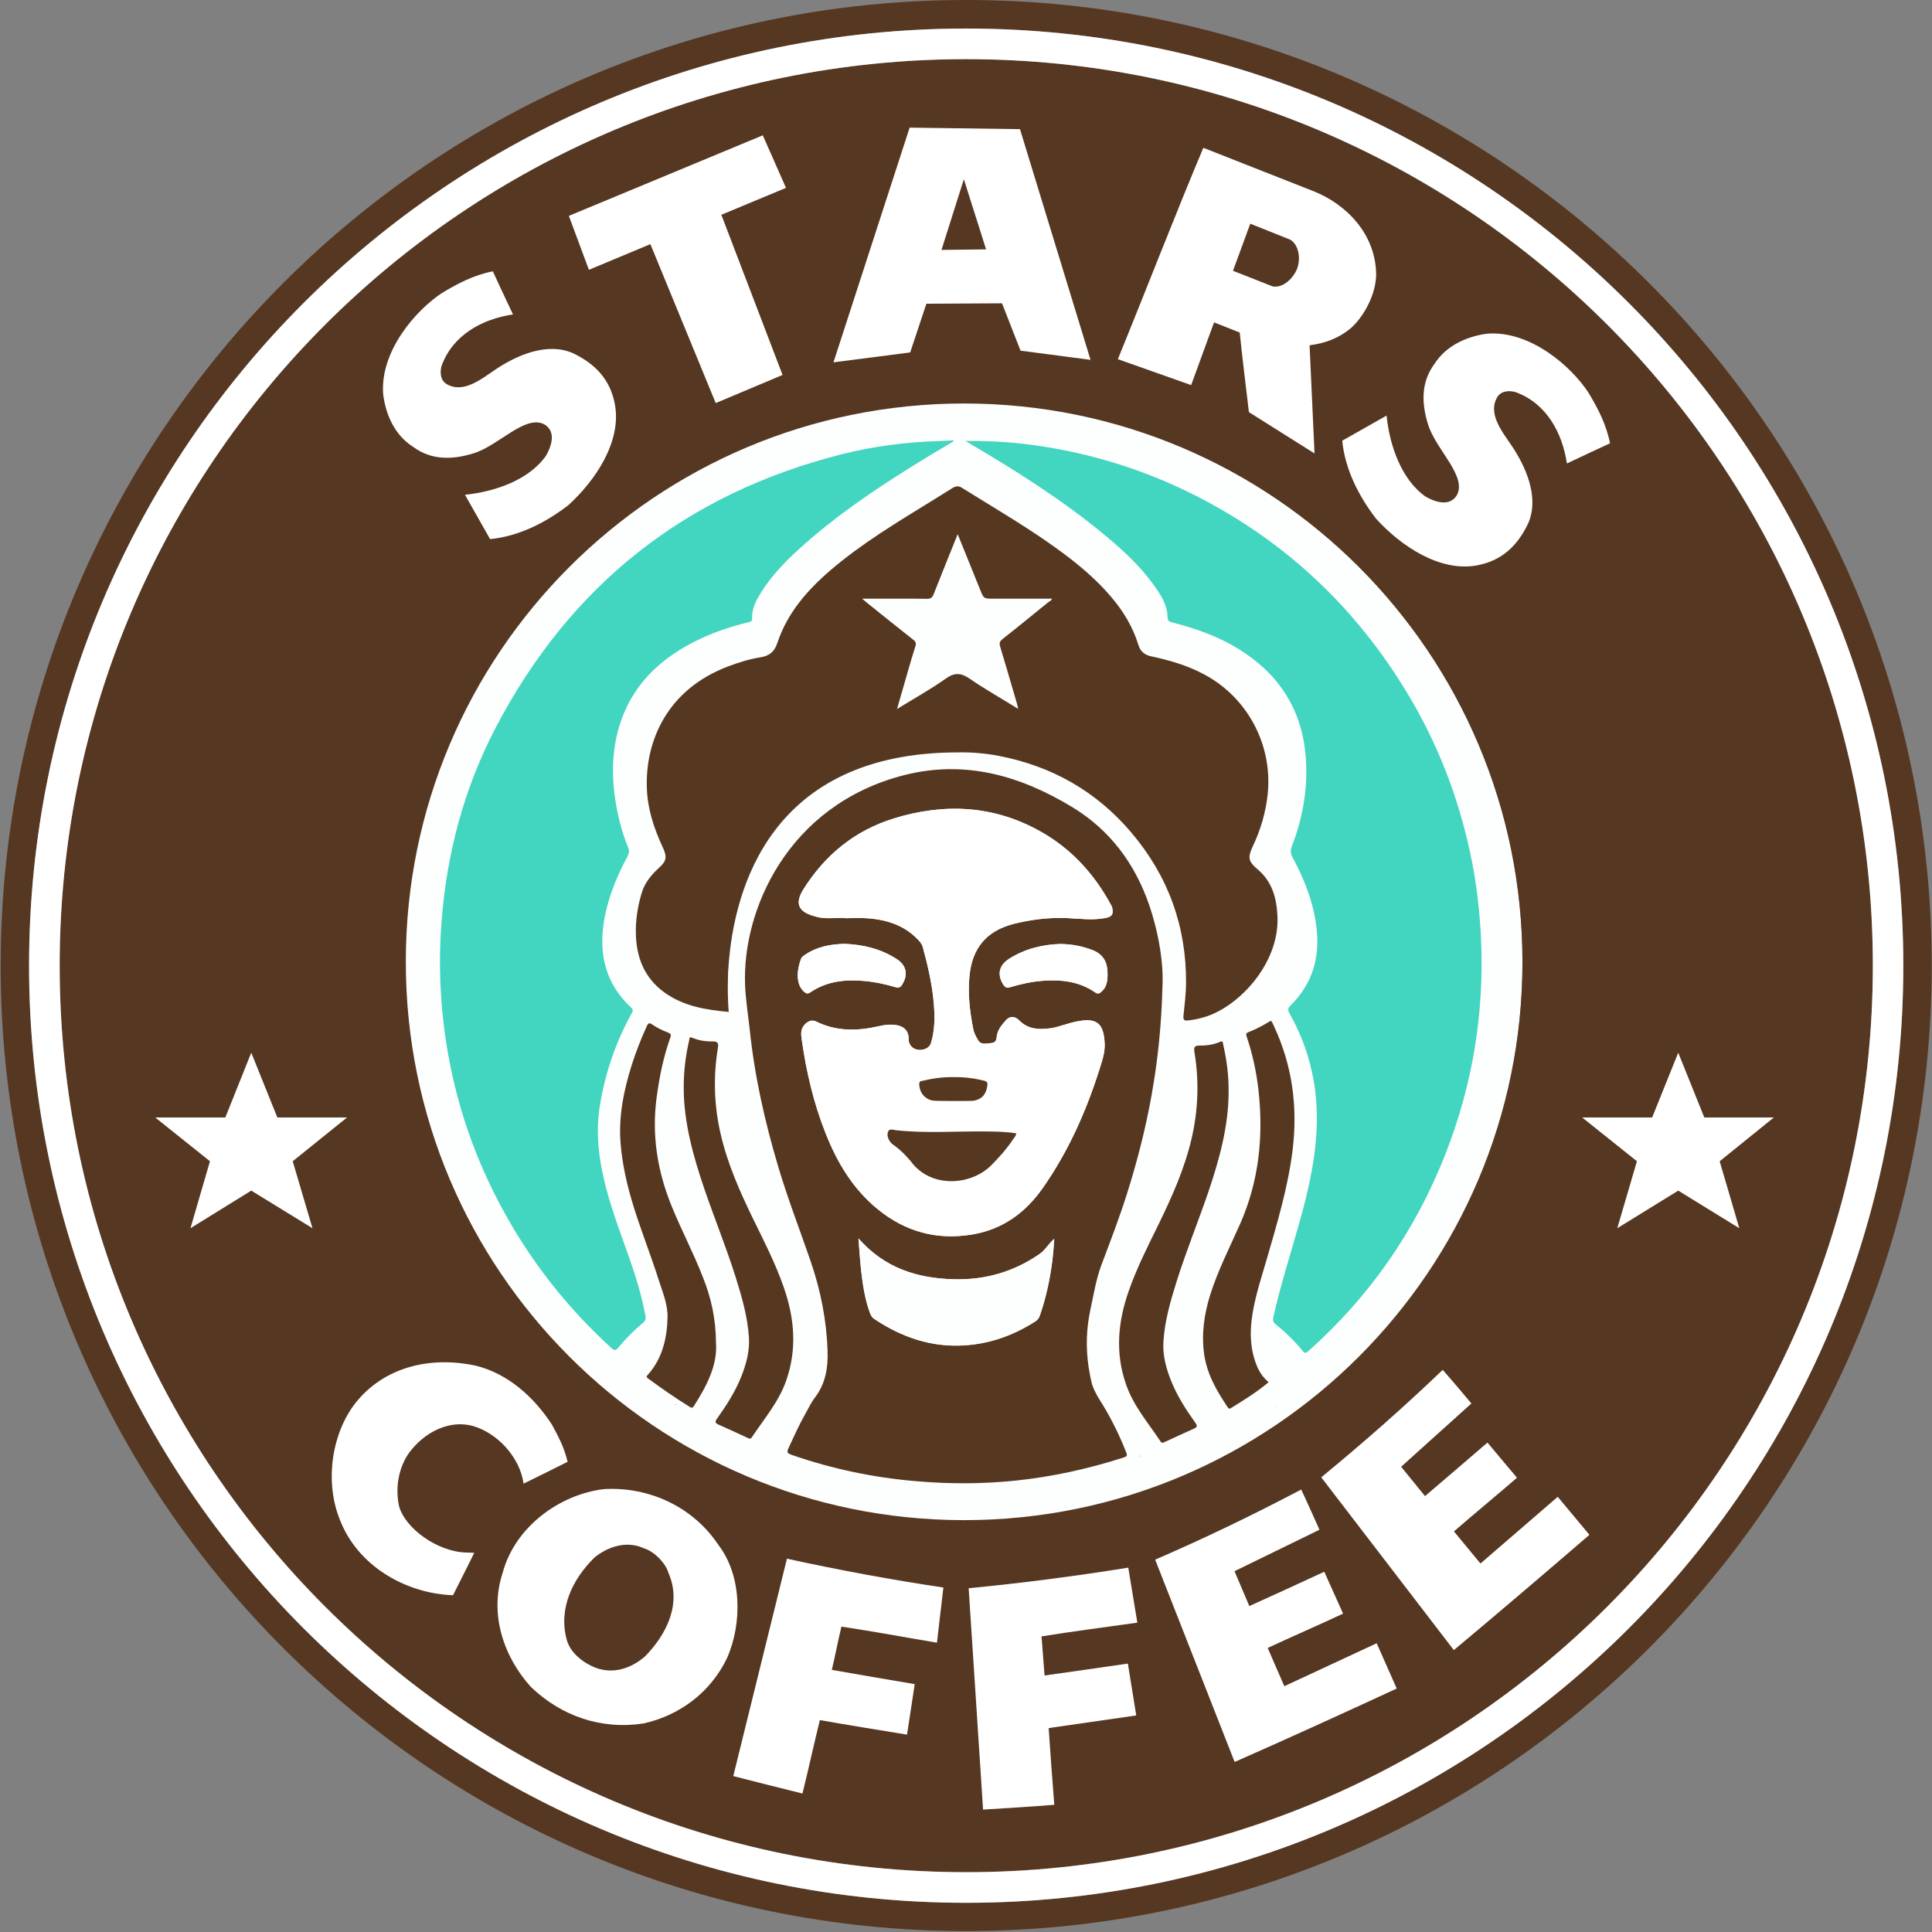 <?xml version="1.0" encoding="UTF-8"?> <svg xmlns="http://www.w3.org/2000/svg" width="500" height="500" viewBox="0 0 500 500" fill="none"><rect x="0" y="0" width="500" height="500" fill="#808080" stroke="none"/> <g clip-path="url(#clip0_184_72)"> <path d="M248.843 394.265C329.014 394.265 394.01 329.27 394.01 249.096C394.01 168.923 329.014 103.929 248.843 103.929C168.668 103.929 103.674 168.923 103.674 249.096C103.674 329.27 168.668 394.265 248.843 394.265Z" fill="#FDFEFE"></path> <path d="M250.049 15.308C120.474 15.308 15.443 120.338 15.443 249.913C15.443 379.487 120.474 484.519 250.049 484.519C379.66 484.519 484.691 379.487 484.691 249.913C484.655 120.338 379.624 15.308 250.049 15.308ZM170.201 370.537C170.237 370.537 170.237 370.537 170.237 370.573L170.201 370.537ZM249.517 104.426C329.292 104.426 394.009 169.107 394.009 248.919C394.009 328.694 329.329 393.412 249.517 393.412C169.74 393.412 105.023 328.731 105.023 248.919C105.023 169.107 169.704 104.426 249.517 104.426Z" fill="#563721"></path> <path d="M250.049 0C112.056 0 0.17 111.886 0.17 249.879C0.17 387.909 112.056 499.758 250.049 499.758C388.042 499.758 499.928 387.872 499.928 249.879C499.928 111.922 388.042 0 250.049 0ZM250.049 492.442C116.105 492.442 7.522 383.859 7.522 249.915C7.522 115.971 116.105 7.388 250.049 7.388C383.992 7.388 492.576 115.971 492.576 249.915C492.576 383.859 383.992 492.442 250.049 492.442Z" fill="#563721"></path> <path d="M250.048 7.388C116.104 7.388 7.521 115.971 7.521 249.915C7.521 383.859 116.104 492.442 250.048 492.442C383.991 492.442 492.575 383.859 492.575 249.915C492.575 115.971 383.991 7.388 250.048 7.388ZM250.048 484.521C120.473 484.521 15.442 379.49 15.442 249.915C15.442 120.339 120.473 15.309 250.048 15.309C379.659 15.309 484.69 120.339 484.69 249.915C484.654 379.49 379.623 484.521 250.048 484.521Z" fill="white"></path> <path d="M166.614 400.66C162.245 398.6 157.272 400.271 153.827 403.075C148.144 408.653 144.45 416.289 146.688 424.388C147.647 427.691 150.879 430.249 154.076 431.562C158.729 433.303 163.311 431.777 166.934 428.651C172.51 422.967 176.489 415.046 173.043 407.019C172.226 404.391 169.278 401.443 166.614 400.66Z" fill="#563721"></path> <path d="M249.444 46.387L243.656 64.679L255.199 64.537L249.444 46.387Z" fill="#563721"></path> <path d="M335.684 69.547C336.823 66.351 335.826 62.977 333.803 61.946C330.321 60.561 326.52 59.069 323.573 57.861C322.117 61.804 320.945 65.001 319.098 70.009L329.364 74.058C332.026 74.556 334.62 72.105 335.684 69.547Z" fill="#563721"></path> <path d="M252.144 331.395C251.256 331.431 250.367 331.468 249.479 331.468V331.431C248.058 331.501 246.638 331.501 245.253 331.395C238.468 331.006 232.217 328.624 226.249 324.292L223.053 320.455C223.053 320.455 223.514 335.232 226.534 341.482C233.034 346.136 240.919 348.907 249.479 349.05V348.977C257.115 348.588 264.148 346.066 270.115 341.98C273.278 333.385 274.059 324.647 274.235 320.597L271.145 324.255C265.178 328.624 258.928 330.97 252.144 331.395Z" fill="white"></path> <path d="M158.48 351.821H158.516L158.48 351.784V351.821Z" fill="white"></path> <path d="M217.264 301.453L217.229 301.489C217.229 301.489 217.229 301.489 217.229 301.526C217.299 301.596 217.37 301.702 217.406 301.772C217.548 301.881 217.548 301.881 217.264 301.453Z" fill="#1D5960"></path> <path d="M170.201 370.539L170.237 370.575C170.237 370.575 170.237 370.539 170.201 370.539Z" fill="white"></path> <path d="M292.777 378.955C292.956 378.885 293.133 378.849 293.346 378.779L292.777 378.955Z" fill="#1D5960"></path> <path d="M295.123 377.004C295.157 377.004 295.157 377.004 295.193 376.968C295.123 376.825 295.051 376.649 294.98 376.47C295.051 376.683 295.087 376.825 295.123 377.004Z" fill="#563721"></path> <path d="M204.761 375.687C204.796 375.546 204.832 375.368 204.903 375.191C204.832 375.334 204.761 375.51 204.689 375.687C204.725 375.653 204.725 375.653 204.761 375.687Z" fill="#563721"></path> <path d="M329.896 364.502C330.003 364.396 330.146 364.325 330.286 364.217C330.286 364.217 330.286 364.183 330.252 364.183L329.896 364.502Z" fill="#1D5960"></path> <path d="M178.264 366.526L178.336 366.562C178.3 366.562 178.264 366.562 178.264 366.526Z" fill="#1D5960"></path> <path d="M174.818 363.646C174.889 363.646 174.961 363.576 175.032 363.47C175.032 363.47 174.996 363.397 174.996 363.363C174.925 363.433 174.854 363.54 174.818 363.646Z" fill="#563721"></path> <path d="M249.479 112.063C249.446 112.098 249.409 112.098 249.373 112.134C249.446 112.134 249.552 112.134 249.622 112.134C249.588 112.134 249.516 112.098 249.479 112.063Z" fill="white"></path> <path d="M224.049 154.118L238.257 165.485L233.177 182.783L248.949 173.086L264.754 182.783L259.64 165.449L273.704 154.118H255.697L248.949 137.353L242.198 154.118H224.049Z" fill="white"></path> <path d="M217.478 301.772C217.406 301.702 217.335 301.593 217.299 301.523C217.299 301.559 217.406 301.702 217.478 301.772Z" fill="#563721"></path> <path d="M239.748 78.603L259.32 78.496L264.114 90.751L282.228 93.13L263.971 33.422L235.414 33.031L215.701 93.77L235.556 91.212L239.748 78.603ZM249.445 46.387L255.2 64.537L243.655 64.679L249.445 46.387Z" fill="white"></path> <path d="M314.197 83.432C316.576 84.391 318.494 85.137 320.839 86.06C321.62 93.626 322.224 98.208 323.218 106.662L340.198 117.353C339.77 108.225 339.308 97.462 338.919 89.364C343.182 88.796 346.448 87.446 349.255 85.208C352.415 82.651 355.897 76.968 356.146 71.391C356.216 60.664 348.402 52.814 339.913 49.476C330.677 45.852 319.703 41.519 311.426 38.251C304.536 54.555 296.472 75.405 289.299 92.951L308.264 99.665L314.197 83.432ZM323.573 57.894C326.557 59.066 330.322 60.593 333.803 61.978C335.829 63.008 336.823 66.383 335.687 69.579C334.62 72.137 332.029 74.588 329.364 74.126L319.098 70.077C320.945 65.033 322.118 61.836 323.573 57.894Z" fill="white"></path> <path d="M168.319 63.185L185.226 104.317L202.525 97.035L186.683 55.584L203.412 48.622L197.41 35.018L147.221 55.868L152.407 69.827L168.319 63.185Z" fill="white"></path> <path d="M106.87 115.613C111.665 119.2 117.17 118.952 122.32 117.389C128.998 115.507 136.066 106.911 141.11 109.965C143.952 111.919 142.673 115.507 141.323 117.922C136.812 124.351 127.79 127.299 120.331 128.045L126.831 139.518C134.362 138.807 141.43 135.113 147.077 130.744C154.004 124.457 160.966 114.299 159.119 104.566C157.911 98.173 154.004 94.124 148.25 91.389C141.43 88.441 133.438 92.064 127.932 95.829C124.452 98.173 119.692 102.044 115.394 99.274C113.76 98.102 113.938 95.9 114.293 94.657C117.17 86.736 124.7 82.58 132.763 81.372C130.952 77.607 129.176 73.736 127.542 70.219C122.747 71.143 118.413 73.381 114.435 75.796C107.651 80.236 98.345 90.821 99.162 101.974C99.801 107.373 102.217 112.665 106.87 115.613Z" fill="white"></path> <path d="M356.145 134.263C362.432 141.189 372.591 148.151 382.323 146.304C388.715 145.096 392.765 141.189 395.5 135.435C398.447 128.615 394.825 120.624 391.061 115.118C388.715 111.637 384.845 106.877 387.615 102.58C388.788 100.946 390.988 101.123 392.233 101.478C400.154 104.355 404.308 111.886 405.517 119.948C409.281 118.137 413.152 116.361 416.67 114.727C415.746 109.932 413.507 105.599 411.092 101.62C406.653 94.836 396.104 85.53 384.915 86.347C379.552 87.058 374.259 89.473 371.276 94.126C367.688 98.921 367.937 104.426 369.499 109.577C371.382 116.254 379.977 123.323 376.924 128.331C374.97 131.173 371.382 129.894 368.967 128.544C362.538 124.033 359.591 115.011 358.844 107.552L347.371 114.052C348.082 121.547 351.776 128.615 356.145 134.263Z" fill="white"></path> <path d="M459.082 289.197H441.072L434.324 272.432L427.576 289.197H409.459L423.632 300.529L418.552 317.863L434.324 308.131L450.129 317.863L445.051 300.529L459.082 289.197Z" fill="white"></path> <path d="M71.776 289.197L65.028 272.432L58.315 289.197H40.164L54.337 300.529L49.292 317.863L65.028 308.131L80.869 317.863L75.754 300.529L89.82 289.197H71.776Z" fill="white"></path> <path d="M103.246 389.681C102.216 384.707 103.246 378.989 106.585 375.082C110.634 370.181 116.637 367.587 122.107 368.972C128.714 370.713 134.61 377.249 135.498 383.963C139.227 382.149 143.49 380.019 146.9 378.315C145.87 374.088 144.342 371.53 142.815 368.653C138.126 361.443 131.306 355.404 123.031 353.416C111.451 350.965 99.481 353.629 91.951 363.148C85.735 371.175 84.03 383.677 87.973 393.339C92.555 405.237 104.951 412.413 117.241 412.838C119.159 409.074 120.509 406.339 122.746 401.864L120.615 401.792C113.085 401.579 104.738 395.435 103.246 389.681Z" fill="white"></path> <path d="M185.828 399.698C179.542 390.285 168.353 384.671 156.276 385.382C144.59 386.804 133.224 395.329 130.098 407.014C126.546 417.776 130.383 428.823 137.38 436.567C145.301 444.168 155.672 447.72 166.612 446.013C175.67 443.989 183.91 438.129 188.244 428.929C192.115 419.908 192.009 407.652 185.828 399.698ZM166.932 428.68C163.309 431.806 158.727 433.334 154.074 431.593C150.877 430.314 147.61 427.756 146.686 424.417C144.448 416.284 148.178 408.682 153.825 403.107C157.271 400.266 162.244 398.631 166.612 400.691C169.276 401.472 172.225 404.456 173.006 407.084C176.487 415.077 172.509 422.962 166.932 428.68Z" fill="white"></path> <path d="M291.998 405.701C278.855 407.831 264.435 409.715 250.688 411.03L254.418 468.322C260.634 467.93 266.778 467.575 272.851 467.079C272.32 460.578 271.788 453.085 271.396 447.224C278.678 446.194 286.954 444.985 294.058 443.955L291.892 430.529C284.788 431.559 277.967 432.553 270.33 433.619C270.083 430.423 269.834 427.297 269.549 423.496C277.682 422.181 285.782 421.151 294.341 419.944C293.417 414.403 292.709 410.034 291.998 405.701Z" fill="white"></path> <path d="M332.381 436.388C330.251 431.557 329.397 429.497 328.084 426.48C334.656 423.424 341.261 420.583 347.584 417.599C345.879 413.835 344.208 410.034 342.717 406.765C335.862 409.961 330.144 412.556 323.324 415.646L319.489 406.622L341.474 395.897C341.474 395.897 338.278 388.687 336.75 385.488C324.283 392.06 312.064 397.957 298.957 403.639L319.523 455.996C332.596 450.242 347.654 443.385 361.472 436.992L356.285 425.271L332.381 436.388Z" fill="white"></path> <path d="M189.771 459.652C196.094 461.25 201.848 462.742 207.673 464.163C209.272 457.771 210.728 450.95 212.184 445.16C219.786 446.511 227.493 447.718 234.739 448.926L236.728 435.853C228.879 434.504 222.805 433.511 215.275 432.161C216.021 429.178 216.802 424.879 217.761 420.972C225.93 422.178 233.993 423.706 242.483 425.128C243.051 420.085 243.655 415.181 244.151 410.849C230.974 408.895 217.122 406.337 203.66 403.39L189.771 459.652Z" fill="white"></path> <path d="M383.142 404.635C379.766 400.585 378.381 398.844 376.285 396.323C381.756 391.562 387.332 387.016 392.588 382.435C389.926 379.272 387.261 376.076 384.952 373.341C379.234 378.279 374.437 382.365 368.792 387.193L362.61 379.594L380.796 363.218C380.796 363.218 375.753 357.181 373.374 354.516C363.214 364.248 352.951 373.271 341.938 382.328L376.251 427.048C387.225 417.882 399.8 407.157 411.343 397.21L403.139 387.372L383.142 404.635Z" fill="white"></path> <path d="M138.341 169.181C138.27 169.216 138.235 169.216 138.199 169.252C138.306 169.252 138.377 169.252 138.484 169.252C138.412 169.252 138.377 169.216 138.341 169.181Z" fill="white"></path> <path d="M297.396 234.179C293.702 223.453 287.239 214.821 277.578 208.925C264.152 200.791 249.836 196.564 233.959 200.614C203.732 208.357 192.046 235.742 192.828 254.886C192.97 258.687 193.573 262.418 194 266.182C195.243 278.329 197.907 290.193 201.388 301.879C203.839 310.155 206.964 318.182 209.77 326.352C212.363 333.847 213.926 341.697 214.175 349.688C214.317 353.987 213.642 358.037 210.978 361.588C209.948 362.901 209.238 364.466 208.385 365.957C206.858 368.656 205.579 371.497 204.265 374.34C203.554 375.866 203.519 376.044 205.046 376.576C215.418 380.164 226.074 382.401 237.014 383.324C245.61 384.072 254.205 384.072 262.8 383.184C272.355 382.188 281.698 380.128 290.861 377.181C291.821 376.862 291.715 376.54 291.429 375.795C290.861 374.304 290.223 372.848 289.546 371.39C288.552 369.224 287.452 367.094 286.243 364.998C285.107 362.974 283.651 361.054 282.834 358.852C282.266 357.253 282.017 355.442 281.732 353.774C280.987 348.837 281.13 343.827 282.193 338.963C283.047 335.019 283.685 330.933 285.107 327.205C287.416 321.095 289.761 314.985 291.715 308.769C296.935 292.183 300.344 275.312 300.842 255.384C301.161 249.773 300.025 241.888 297.396 234.179ZM207.284 248.175C207.462 247.676 207.888 247.427 208.278 247.145C211.333 245.048 214.778 244.338 218.721 244.267C223.303 244.48 227.921 245.51 232.077 248.211C234.598 249.843 235.06 252.258 233.497 254.78C233.071 255.491 232.609 255.74 231.792 255.491C229.093 254.674 226.358 254.105 223.552 253.856C218.615 253.431 213.89 253.963 209.664 256.84C209.024 257.268 208.634 257.125 208.136 256.7C207.071 255.776 206.645 254.567 206.503 253.288C206.325 251.514 206.716 249.843 207.284 248.175ZM271.113 333.242C270.581 335.694 269.94 338.073 269.123 340.418C268.874 341.093 268.518 341.591 267.95 341.946C262.338 345.568 256.229 347.771 249.553 348.16C240.992 348.694 233.355 346.066 226.287 341.342C225.683 340.95 225.399 340.418 225.15 339.778C223.8 336.086 223.268 332.178 222.806 328.305C222.522 325.783 222.38 323.262 222.167 320.491C228.915 328.199 237.44 330.863 247.031 331.076C255.092 331.255 262.411 329.122 269.053 324.504C270.544 323.474 271.362 321.842 272.817 320.597C272.568 324.966 272.036 329.122 271.113 333.242ZM286.03 237.589C282.691 238.228 279.352 237.731 276.013 237.589C271.362 237.412 266.78 237.98 262.268 239.117C255.271 240.928 251.577 245.404 250.902 252.577C250.44 257.195 250.972 261.707 251.86 266.252C252.075 267.391 252.607 268.349 253.175 269.272C253.956 270.515 255.341 270.019 256.514 269.947C257.401 269.877 257.863 269.451 257.936 268.421C258.076 266.644 259.212 265.295 260.315 264.052C261.345 262.843 262.73 262.986 263.83 264.122C266.033 266.359 268.767 266.501 271.645 266.146C274.096 265.827 276.369 264.761 278.784 264.335C283.9 263.341 285.639 264.833 285.888 270.089C285.994 272.541 285.143 274.814 284.432 277.087C280.987 287.848 276.441 298.044 269.94 307.35C265.395 313.885 259.391 318.218 251.507 319.497C242.447 320.989 234.314 318.786 227.139 312.926C220.71 307.669 216.626 300.815 213.642 293.213C210.552 285.433 208.669 277.336 207.497 269.059C207.284 267.674 207.177 266.431 208.136 265.295C208.953 264.335 210.054 263.803 211.226 264.371C216.377 266.929 221.705 266.857 227.139 265.65C228.809 265.259 230.549 264.976 232.325 265.365C234.243 265.827 235.202 267 235.167 268.989C235.131 270.338 236.09 271.439 237.547 271.688C239.038 271.9 240.566 271.19 240.921 269.983C241.915 266.75 241.952 263.448 241.702 260.145C241.312 255.029 240.175 250.056 238.825 245.118C238.648 244.444 238.257 243.912 237.795 243.414C234.137 239.401 229.342 237.944 224.12 237.625C222.344 237.518 220.568 237.625 219.005 237.625C216.377 237.412 213.962 237.909 211.617 237.341C211.298 237.234 211.013 237.163 210.694 237.092C206.538 235.92 205.65 233.753 207.959 230.095C213.571 221.179 221.314 214.892 231.366 211.802C244.401 207.788 257.189 208.392 269.265 215.176C277.116 219.581 283.011 225.974 287.346 233.86C287.522 234.215 287.771 234.57 287.841 234.925C288.197 236.666 287.807 237.234 286.03 237.589ZM286.635 252.152C286.635 253.856 286.422 255.527 284.964 256.734C284.469 257.161 284.077 257.268 283.439 256.84C279.352 253.999 274.734 253.467 269.904 253.823C266.993 254.035 264.116 254.674 261.308 255.527C260.528 255.776 260.102 255.491 259.674 254.852C258.042 252.294 258.468 249.879 261.096 248.175C265.252 245.51 269.904 244.444 274.309 244.304C277.578 244.338 280.24 244.906 282.87 245.936C285.748 247.108 286.669 249.311 286.635 252.152Z" fill="#563821"></path> <path d="M286.634 252.152C286.634 253.856 286.421 255.527 284.963 256.734C284.467 257.161 284.076 257.268 283.435 256.84C279.351 253.999 274.733 253.467 269.903 253.823C266.992 254.035 264.114 254.674 261.307 255.527C260.526 255.776 260.101 255.491 259.673 254.852C258.041 252.294 258.466 249.879 261.095 248.175C265.251 245.51 269.903 244.444 274.308 244.304C277.574 244.338 280.239 244.906 282.867 245.936C285.744 247.108 286.668 249.311 286.634 252.152Z" fill="white"></path> <path d="M233.497 254.782C233.071 255.493 232.609 255.74 231.792 255.493C229.093 254.676 226.358 254.108 223.552 253.859C218.614 253.433 213.89 253.965 209.663 256.842C209.024 257.268 208.633 257.125 208.136 256.7C207.071 255.776 206.644 254.57 206.502 253.291C206.325 251.514 206.715 249.845 207.284 248.175C207.461 247.679 207.888 247.43 208.278 247.145C211.333 245.048 214.778 244.34 218.721 244.267C223.303 244.48 227.92 245.51 232.076 248.211C234.598 249.845 235.06 252.261 233.497 254.782Z" fill="white"></path> <path d="M287.841 234.927C287.771 234.572 287.522 234.217 287.345 233.862C283.01 225.976 277.116 219.583 269.265 215.178C257.188 208.394 244.4 207.79 231.366 211.804C221.314 214.894 213.57 221.181 207.958 230.096C205.649 233.755 206.537 235.922 210.693 237.094C211.013 237.165 211.297 237.236 211.617 237.342C213.961 237.911 216.376 237.413 219.005 237.627C220.567 237.627 222.344 237.52 224.119 237.627C229.341 237.946 234.136 239.403 237.794 243.416C238.256 243.914 238.647 244.446 238.825 245.121C240.174 250.058 241.311 255.031 241.702 260.145C241.951 263.45 241.915 266.753 240.92 269.985C240.565 271.192 239.038 271.903 237.546 271.69C236.089 271.441 235.131 270.341 235.166 268.989C235.202 267.002 234.242 265.829 232.324 265.368C230.549 264.976 228.808 265.261 227.139 265.65C221.704 266.859 216.376 266.929 211.226 264.374C210.054 263.806 208.953 264.338 208.136 265.297C207.177 266.434 207.283 267.676 207.496 269.062C208.669 277.338 210.551 285.435 213.641 293.216C216.625 300.815 220.71 307.672 227.139 312.928C234.314 318.789 242.447 320.991 251.504 319.499C259.391 318.22 265.394 313.888 269.94 307.35C276.439 298.044 280.986 287.851 284.432 277.089C285.143 274.816 285.994 272.541 285.887 270.092C285.638 264.836 283.9 263.344 278.784 264.338C276.368 264.763 274.096 265.829 271.644 266.148C268.767 266.504 266.032 266.361 263.83 264.125C262.73 262.988 261.344 262.846 260.314 264.052C259.212 265.297 258.075 266.646 257.935 268.421C257.863 269.451 257.401 269.879 256.514 269.949C255.341 270.019 253.956 270.517 253.175 269.275C252.606 268.351 252.074 267.391 251.859 266.255C250.972 261.709 250.44 257.198 250.902 252.58C251.576 245.406 255.271 240.93 262.268 239.118C266.779 237.982 271.361 237.413 276.013 237.591C279.352 237.733 282.691 238.23 286.03 237.591C287.805 237.236 288.196 236.668 287.841 234.927ZM263.013 293.322C262.906 294.03 262.444 294.458 262.089 294.99C260.457 297.442 258.503 299.608 256.407 301.705C251.078 306.891 240.778 307.529 235.699 300.532C235.557 300.319 235.344 300.14 235.166 299.927C234.065 298.648 232.857 297.476 231.472 296.482C231.152 296.269 230.797 296.02 230.549 295.701C229.874 294.884 229.448 293.854 229.838 292.86C230.193 291.971 231.188 292.432 231.898 292.505C239.748 293.356 247.669 292.718 255.554 292.824C258.042 292.86 260.527 292.894 263.013 293.322ZM254.666 279.681C255.341 279.86 255.66 280.073 255.52 280.926C255.235 283.162 254.205 284.441 252.038 284.867C251.54 284.973 241.985 284.973 241.382 284.833C239.215 284.405 237.901 282.631 237.901 280.464C237.937 279.647 238.576 279.787 238.931 279.681C241.524 279.043 244.188 278.723 246.709 278.757C249.48 278.723 252.108 279.043 254.666 279.681Z" fill="white"></path> <path d="M249.871 114.127C256.904 114.02 263.865 114.553 270.792 115.689C285.355 118.069 299.136 122.722 312.137 129.684C334.905 141.867 352.594 159.307 365.522 181.614C373.017 194.578 378.096 208.466 380.974 223.136C382.253 229.671 382.961 236.242 383.283 242.884C384.17 262.135 381.114 280.713 374.083 298.651C366.302 318.47 354.511 335.52 338.563 349.69C337.959 350.225 337.676 350.295 337.141 349.62C335.081 347.099 332.739 344.826 330.181 342.766C329.47 342.198 329.363 341.7 329.54 340.846C331.387 332.606 333.981 324.616 336.254 316.516C338.74 307.708 340.766 298.791 340.8 289.591C340.836 279.932 338.527 270.803 333.769 262.35C333.271 261.46 333.198 260.965 334.051 260.147C339.487 254.782 341.547 248.177 340.766 240.647C340.089 233.934 337.676 227.753 334.513 221.893C333.981 220.898 333.909 220.045 334.337 219.015C336.999 212.125 338.35 204.985 338.029 197.562C337.533 185.45 332.347 175.966 322.33 169.111C316.539 165.168 310.077 162.788 303.362 161.083C302.511 160.87 302.156 160.622 302.156 159.627C302.083 156.43 300.343 153.873 298.604 151.422C295.086 146.52 290.717 142.471 286.099 138.635C275.161 129.542 263.191 121.976 250.937 114.766C250.546 114.553 250.19 114.34 249.871 114.127Z" fill="#42D5C0"></path> <path d="M246.852 114.16C244.792 115.404 242.765 116.576 240.778 117.783C229.553 124.603 218.578 131.742 208.668 140.409C204.086 144.423 199.752 148.65 196.591 153.942C195.455 155.825 194.531 157.814 194.638 160.087C194.673 160.904 194.14 160.904 193.643 161.046C189.31 162.112 185.047 163.497 181.034 165.415C171.728 169.855 164.375 176.284 160.823 186.265C158.266 193.475 158.124 200.934 159.474 208.429C160.148 212.159 161.107 215.817 162.564 219.333C162.919 220.221 162.777 220.896 162.351 221.713C159.509 227.041 157.236 232.582 156.277 238.62C154.927 247.217 156.845 254.746 163.345 260.783C163.913 261.318 163.807 261.673 163.487 262.241C159.331 269.7 156.632 277.691 155.247 286.11C154.075 293.286 154.998 300.317 156.809 307.28C158.799 314.915 161.818 322.234 164.269 329.727C165.405 333.245 166.329 336.833 167.039 340.455C167.217 341.308 167.004 341.84 166.329 342.408C164.02 344.325 161.924 346.458 160.006 348.767C159.367 349.548 158.976 349.548 158.23 348.873C146.935 338.571 137.558 326.709 130.241 313.283C122.853 299.785 117.951 285.435 115.536 270.232C113.867 259.613 113.44 248.955 114.293 238.23C115.678 220.612 120.154 203.847 128.323 188.254C147.61 151.349 177.553 127.729 217.939 117.535C226.001 115.51 234.206 114.445 242.519 114.16C243.868 114.125 245.181 114.054 246.532 113.983C246.603 113.947 246.673 114.018 246.852 114.16Z" fill="#42D5C0"></path> <path d="M317.961 282.807C317.925 291.545 315.546 300.14 312.669 308.629C310.004 316.407 306.878 324.045 304.429 331.893C302.865 336.903 301.409 341.983 301.09 347.239C300.877 350.718 301.765 354.023 303.044 357.256C304.605 361.233 306.914 364.785 309.366 368.23C309.971 369.084 309.792 369.367 308.941 369.758C306.453 370.858 304.003 371.995 301.552 373.131C301.09 373.346 300.698 373.629 300.309 372.991C297.147 368.23 293.346 363.861 291.429 358.32C288.588 350.186 289.296 342.195 292.067 334.238C294.163 328.199 297.04 322.553 299.847 316.833C303.326 309.695 306.559 302.483 308.37 294.705C310.111 287.282 310.36 279.787 309.117 272.256C308.941 271.119 309.081 270.588 310.396 270.588C312.207 270.624 314.054 270.375 315.759 269.628C316.576 269.272 316.47 269.877 316.54 270.232C317.463 274.282 318.032 278.332 317.961 282.807Z" fill="#563821"></path> <path d="M176.949 281.741C176.984 290.479 179.364 299.074 182.241 307.563C184.905 315.343 188.031 322.979 190.482 330.829C192.045 335.837 193.501 340.916 193.821 346.173C194.034 349.654 193.146 352.957 191.867 356.19C190.304 360.167 187.996 363.721 185.545 367.166C184.941 368.017 185.118 368.303 185.971 368.692C188.457 369.794 190.908 370.931 193.359 372.067C193.821 372.28 194.212 372.565 194.602 371.925C197.763 367.166 201.564 362.797 203.482 357.256C206.324 349.122 205.613 341.129 202.843 333.172C200.747 327.135 197.87 321.487 195.064 315.769C191.583 308.629 188.351 301.419 186.539 293.641C184.799 286.216 184.55 278.721 185.793 271.192C185.971 270.056 185.829 269.521 184.515 269.521C182.703 269.558 180.856 269.309 179.151 268.564C178.334 268.208 178.441 268.813 178.37 269.168C177.446 273.182 176.913 277.265 176.949 281.741Z" fill="#563821"></path> <path d="M185.297 347.558C185.723 353.242 182.917 358.677 179.543 363.934C179.259 364.396 178.975 364.396 178.584 364.147C174.819 361.838 171.231 359.316 167.679 356.724C167.076 356.262 167.466 356.013 167.75 355.694C171.48 351.465 172.652 346.175 172.759 340.846C172.83 337.65 171.48 334.345 170.45 331.185C168.283 324.33 165.548 317.652 163.524 310.762C162.103 305.931 161.037 301.028 160.611 295.984C160.043 288.987 161.393 282.345 163.453 275.74C164.554 272.258 165.903 268.849 167.395 265.544C167.786 264.693 168.106 264.657 168.816 265.155C170.059 266.006 171.445 266.68 172.865 267.215C173.611 267.498 173.753 267.819 173.469 268.564C171.658 273.607 170.628 278.83 169.917 284.156C168.639 293.89 170.166 303.23 173.86 312.253C176.382 318.433 179.507 324.33 181.923 330.58C183.983 335.73 185.262 341.129 185.297 347.558Z" fill="#563821"></path> <path d="M328.297 357.715C325.313 360.273 322.011 362.261 318.778 364.287C318.386 364.536 318.104 364.782 317.712 364.18C314.907 359.988 312.386 355.691 311.638 350.505C310.894 345.213 311.638 340.133 313.2 335.089C315.226 328.697 318.28 322.764 320.981 316.654C325.812 305.643 327.018 294.134 325.705 282.236C325.171 277.476 324.177 272.824 322.649 268.312C322.366 267.495 322.615 267.282 323.29 267.033C325.243 266.289 327.091 265.259 328.901 264.156C329.327 264.548 329.47 265.116 329.719 265.614C334.443 275.737 335.862 286.356 334.549 297.44C333.377 307.135 330.57 316.407 327.871 325.747C326.556 330.259 325.064 334.77 324.247 339.422C323.36 344.432 323.396 349.439 325.599 354.234C326.237 355.549 327.124 356.685 328.297 357.715Z" fill="#563821"></path> <path d="M263.511 183.46C259.212 180.796 254.986 178.416 251.008 175.681C248.733 174.118 247.065 173.976 244.72 175.646C240.778 178.452 236.516 180.796 232.147 183.495C233.035 180.37 233.887 177.493 234.704 174.616C235.415 172.129 236.125 169.678 236.906 167.228C237.155 166.482 236.978 166.02 236.338 165.558C232.324 162.397 228.311 159.165 224.333 155.968C223.977 155.684 223.658 155.399 223.125 154.938C224.262 154.938 225.114 154.938 226.002 154.938C230.655 154.938 235.273 154.902 239.926 154.973C240.885 154.973 241.275 154.654 241.631 153.765C243.656 148.651 245.716 143.536 247.846 138.243C249.836 143.145 251.717 147.834 253.637 152.558C254.594 154.938 254.56 154.938 257.046 154.938C262.089 154.938 267.133 154.938 272.249 154.938C272.142 155.506 271.644 155.613 271.361 155.861C267.418 159.058 263.475 162.29 259.497 165.416C258.716 166.02 258.61 166.552 258.893 167.441C260.348 172.236 261.734 177.066 263.155 181.897C263.262 182.323 263.332 182.785 263.511 183.46Z" fill="#FDFEFE"></path> <path d="M222.166 320.493C228.915 328.201 237.439 330.866 247.029 331.078C255.092 331.255 262.409 329.125 269.053 324.543C270.544 323.513 271.362 321.879 272.853 320.636C272.604 325.005 272.07 329.159 271.146 333.278C270.615 335.694 269.94 338.109 269.123 340.455C268.91 341.129 268.555 341.591 267.95 341.983C262.338 345.571 256.229 347.771 249.551 348.199C240.991 348.731 233.355 346.066 226.286 341.378C225.682 340.986 225.398 340.455 225.15 339.816C223.764 336.122 223.232 332.215 222.806 328.341C222.557 325.786 222.415 323.264 222.166 320.493Z" fill="#FDFEFE"></path> <path d="M263.013 293.32C262.906 294.03 262.445 294.456 262.089 294.988C260.457 297.44 258.504 299.606 256.407 301.702C251.079 306.888 240.779 307.527 235.699 300.53C235.557 300.317 235.344 300.14 235.167 299.925C234.065 298.648 232.858 297.476 231.472 296.48C231.153 296.267 230.798 296.018 230.549 295.699C229.874 294.882 229.448 293.852 229.839 292.858C230.194 291.971 231.188 292.432 231.899 292.502C239.749 293.356 247.67 292.715 255.554 292.822C258.042 292.858 260.527 292.894 263.013 293.32Z" fill="#563821"></path> <path d="M255.519 280.924C255.234 283.16 254.204 284.439 252.037 284.867C251.539 284.973 241.984 284.973 241.382 284.831C239.215 284.405 237.9 282.628 237.9 280.462C237.936 279.645 238.575 279.787 238.931 279.681C241.523 279.04 244.187 278.721 246.709 278.757C249.479 278.721 252.108 279.04 254.666 279.681C255.34 279.857 255.659 280.07 255.519 280.924Z" fill="#563821"></path> <path d="M330.608 237.164C330.395 232.369 329.222 228.107 325.388 224.91C323.079 222.956 322.866 221.926 324.179 219.12C326.239 214.787 327.588 210.276 328.086 205.445C329.365 192.871 322.972 180.688 311.853 174.65C307.484 172.27 302.759 170.885 297.931 169.855C296.26 169.5 295.16 168.647 294.626 166.942C293.207 162.289 290.719 158.169 287.559 154.475C284.29 150.603 280.489 147.265 276.512 144.21C267.774 137.497 258.183 132.027 248.877 126.202C248.062 125.704 247.278 125.811 246.497 126.308C244.686 127.445 242.876 128.546 241.063 129.682C232.077 135.223 223.02 140.658 214.957 147.549C208.883 152.77 203.733 158.666 201.175 166.41C200.429 168.683 199.08 169.748 196.842 170.103C193.929 170.565 191.123 171.453 188.388 172.483C172.582 178.486 167.041 191.806 167.396 203.776C167.538 209.175 169.172 214.183 171.41 219.049C171.836 219.973 172.333 221.038 172.227 222.068C172.12 223.063 171.374 223.809 170.7 224.448C168.746 226.224 166.97 228.249 166.153 230.842C165.194 233.897 164.626 237.129 164.555 240.325C164.555 240.645 164.555 240.965 164.555 241.284C164.626 247.606 166.65 253.005 171.943 256.842C176.915 260.43 182.705 261.354 188.601 261.886C188.601 261.886 188.246 258.583 188.388 253.467C188.388 253.397 188.388 253.291 188.388 253.218C188.388 252.048 188.459 250.875 188.566 249.739C189.987 230.38 199.186 194.718 247.955 194.718C251.541 194.647 255.093 194.967 258.611 195.642C272.286 198.306 283.794 204.841 292.815 215.497C302.334 226.721 307.058 239.757 306.952 254.533C306.916 257.34 306.56 260.145 306.277 262.916C306.171 264.052 306.56 264.195 307.484 264.088C308.763 263.946 310.042 263.697 311.285 263.341C320.129 260.999 331.176 249.632 330.608 237.164ZM271.326 155.825C267.382 159.022 263.441 162.254 259.462 165.379C258.681 165.983 258.574 166.516 258.86 167.404C260.315 172.199 261.7 177.03 263.122 181.86C263.262 182.322 263.335 182.784 263.511 183.459C259.215 180.795 254.986 178.415 251.009 175.68C248.736 174.117 247.066 173.975 244.723 175.645C240.779 178.451 236.517 180.795 232.148 183.494C233.036 180.369 233.889 177.492 234.706 174.615C235.416 172.128 236.126 169.677 236.908 167.227C237.156 166.48 236.979 166.019 236.339 165.557C232.326 162.396 228.312 159.164 224.334 155.967C223.979 155.683 223.659 155.398 223.126 154.937C224.263 154.937 225.115 154.937 226.003 154.937C230.656 154.937 235.274 154.901 239.927 154.972C240.886 154.972 241.276 154.653 241.632 153.764C243.656 148.65 245.716 143.535 247.847 138.243C249.836 143.144 251.72 147.833 253.637 152.557C254.597 154.937 254.561 154.937 257.046 154.937C262.092 154.937 267.136 154.937 272.249 154.937C272.107 155.47 271.645 155.576 271.326 155.825Z" fill="#563821"></path> </g> <defs> <clipPath id="clip0_184_72"> <rect width="500" height="499.758" fill="white"></rect> </clipPath> </defs> </svg> 